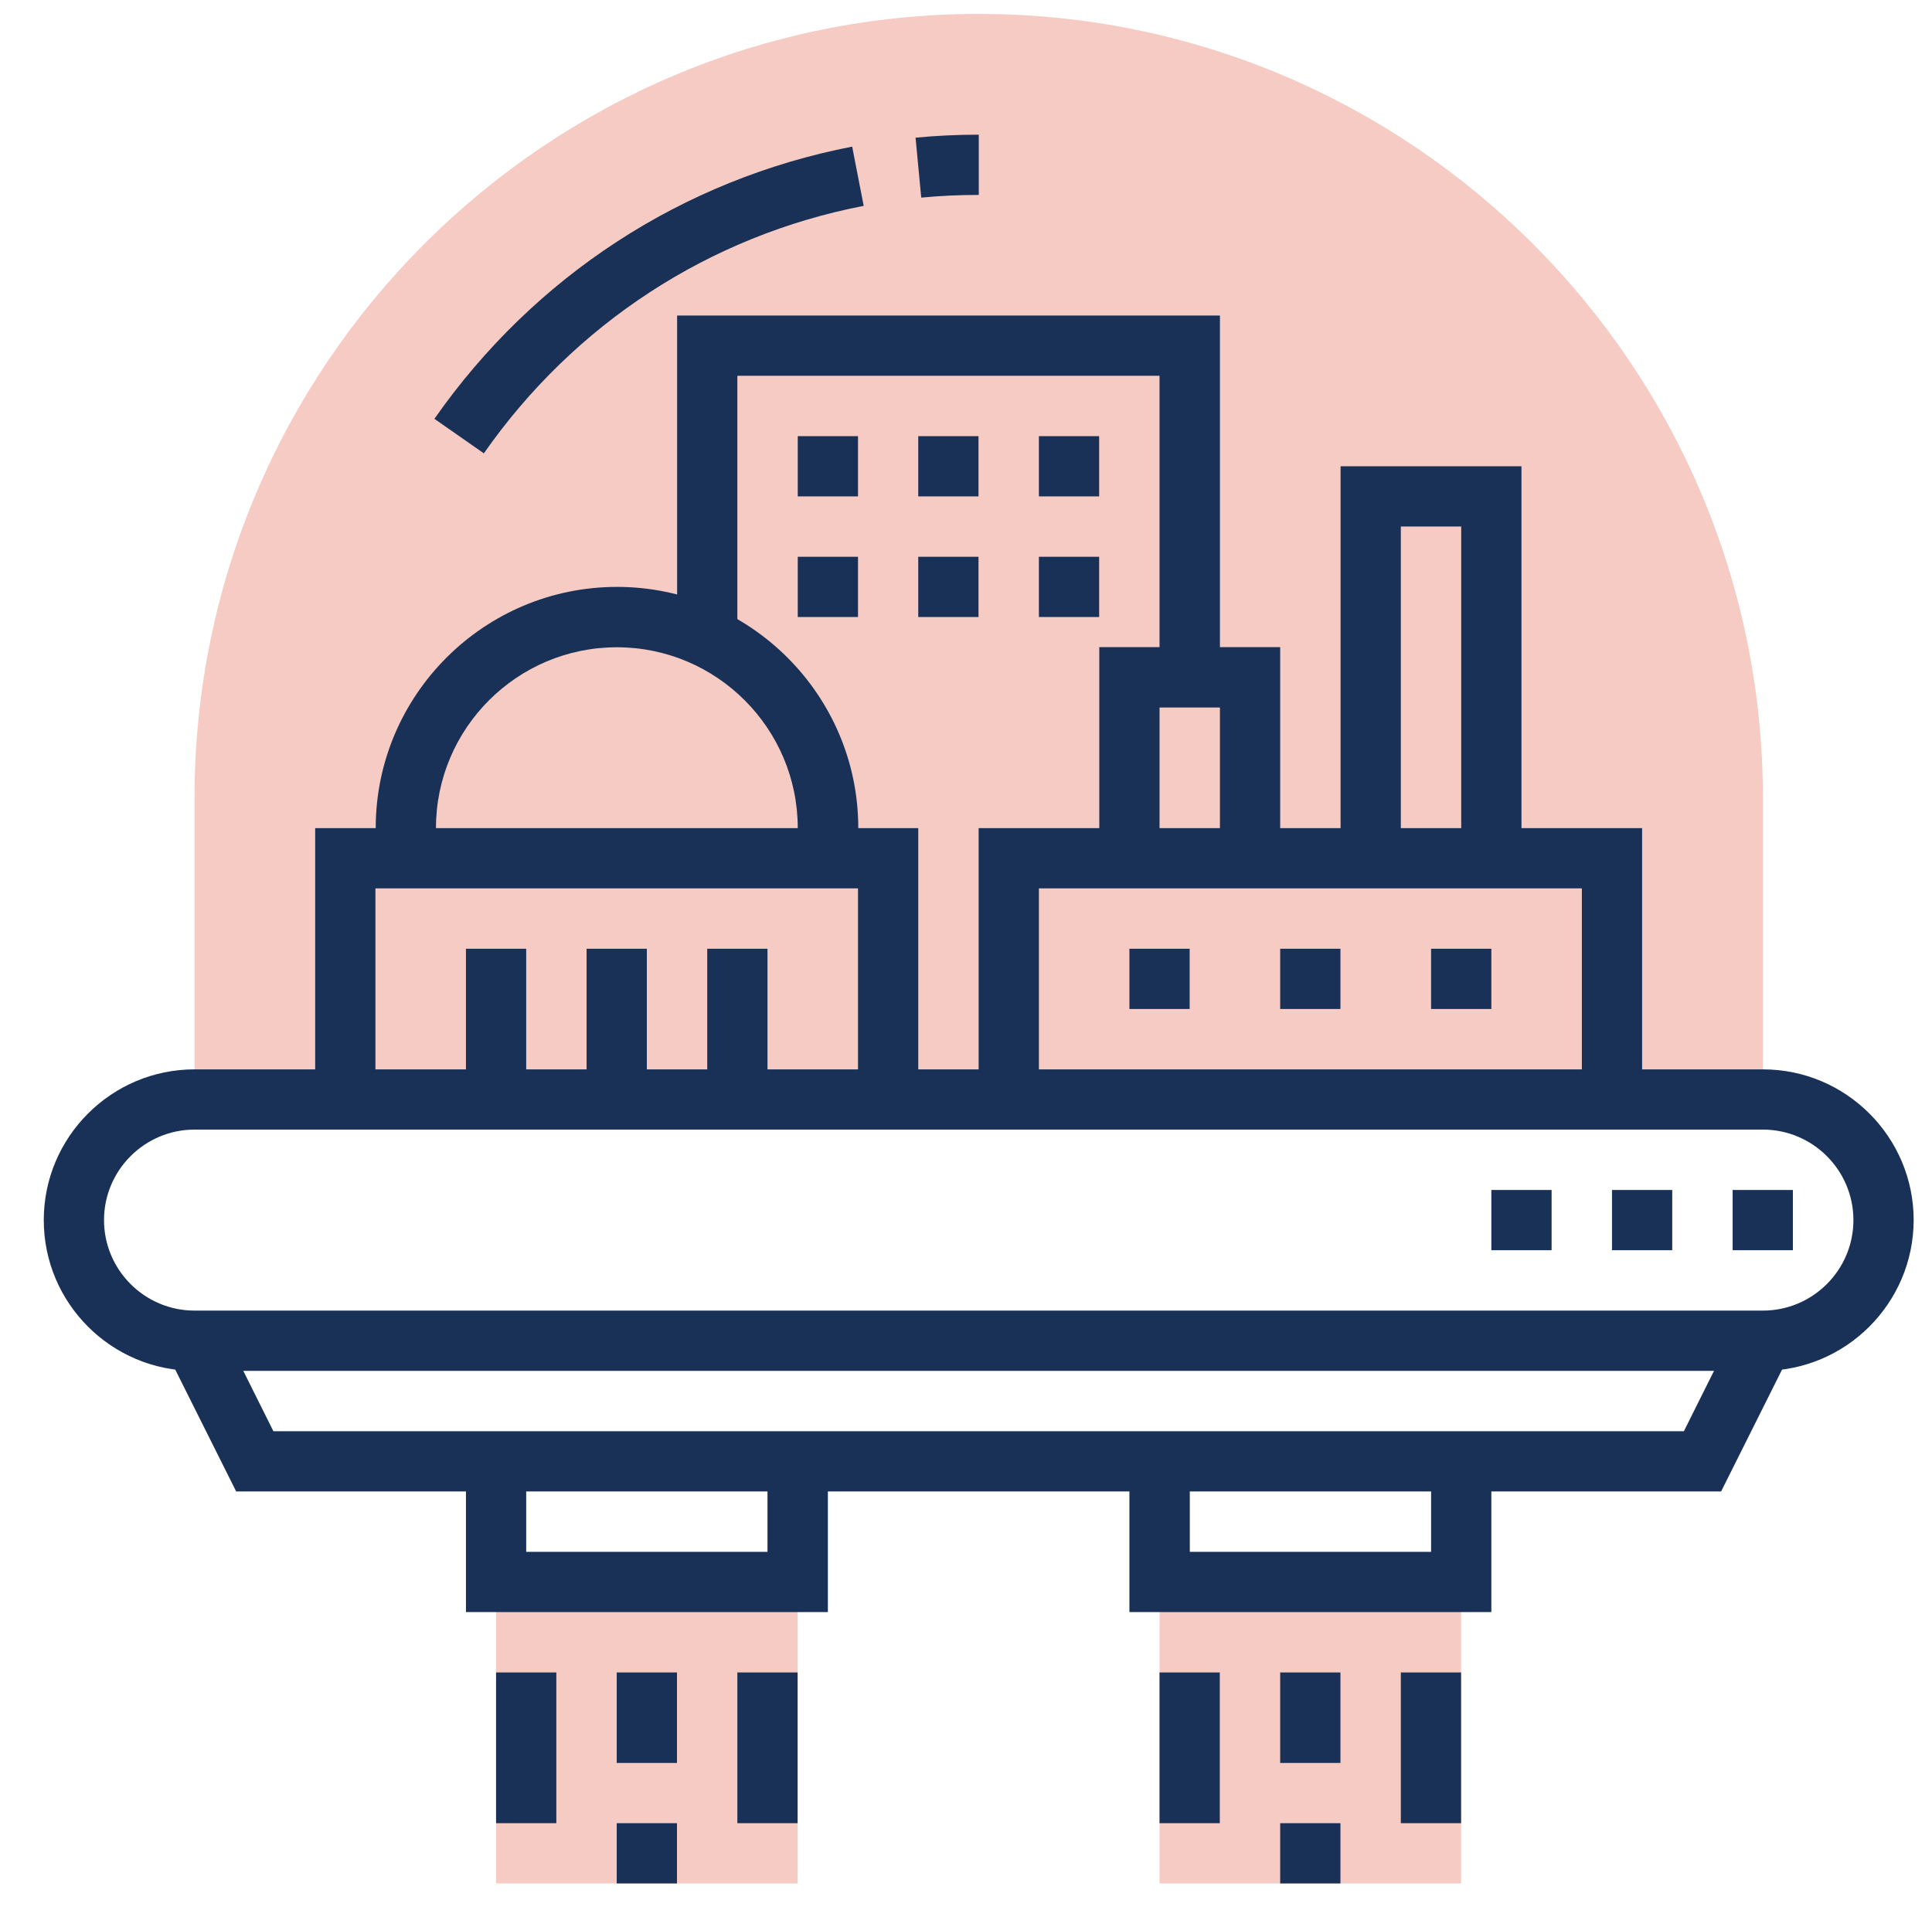 <?xml version="1.0" encoding="UTF-8"?> <!-- Generator: Adobe Illustrator 25.2.3, SVG Export Plug-In . SVG Version: 6.00 Build 0) --> <svg xmlns="http://www.w3.org/2000/svg" xmlns:xlink="http://www.w3.org/1999/xlink" version="1.1" id="Layer_1" x="0px" y="0px" viewBox="0 0 135.96 135.17" style="enable-background:new 0 0 135.96 135.17;" xml:space="preserve"> <style type="text/css"> .st0{fill:#F5CBC4;} .st1{fill:#1A3157;} </style> <g> <rect x="81.6" y="111.35" class="st0" width="21.22" height="21.22"></rect> </g> <g> <rect x="34.91" y="111.35" class="st0" width="21.22" height="21.22"></rect> </g> <g> <path class="st0" d="M68.87,0.98c-30.43,0-55.18,24.75-55.18,55.18v21.22h110.37V56.16C124.05,25.74,99.3,0.98,68.87,0.98z"></path> </g> <g> <path class="st1" d="M124.05,96.49H13.69c-5.85,0-10.61-4.76-10.61-10.61c0-5.85,4.76-10.61,10.61-10.61h110.37 c5.85,0,10.61,4.76,10.61,10.61C134.66,91.73,129.9,96.49,124.05,96.49z M13.69,79.51c-3.51,0-6.37,2.86-6.37,6.37 s2.86,6.37,6.37,6.37h110.37c3.51,0,6.37-2.86,6.37-6.37s-2.86-6.37-6.37-6.37H13.69z"></path> </g> <g> <rect x="104.95" y="83.76" class="st1" width="4.24" height="4.24"></rect> </g> <g> <rect x="113.44" y="83.76" class="st1" width="4.24" height="4.24"></rect> </g> <g> <rect x="121.93" y="83.76" class="st1" width="4.24" height="4.24"></rect> </g> <g> <polygon class="st1" points="121.12,104.98 16.62,104.98 11.79,95.32 15.59,93.42 19.24,100.74 118.5,100.74 122.15,93.42 125.95,95.32 "></polygon> </g> <g> <polygon class="st1" points="58.26,113.47 32.79,113.47 32.79,102.86 37.03,102.86 37.03,109.23 54.01,109.23 54.01,102.86 58.26,102.86 "></polygon> </g> <g> <polygon class="st1" points="104.95,113.47 79.48,113.47 79.48,102.86 83.73,102.86 83.73,109.23 100.71,109.23 100.71,102.86 104.95,102.86 "></polygon> </g> <g> <rect x="90.09" y="128.33" class="st1" width="4.24" height="4.24"></rect> </g> <g> <rect x="98.58" y="117.72" class="st1" width="4.24" height="10.61"></rect> </g> <g> <rect x="81.6" y="117.72" class="st1" width="4.24" height="10.61"></rect> </g> <g> <rect x="43.4" y="128.33" class="st1" width="4.24" height="4.24"></rect> </g> <g> <rect x="51.89" y="117.72" class="st1" width="4.24" height="10.61"></rect> </g> <g> <rect x="34.91" y="117.72" class="st1" width="4.24" height="10.61"></rect> </g> <g> <rect x="90.09" y="117.72" class="st1" width="4.24" height="6.37"></rect> </g> <g> <rect x="43.4" y="117.72" class="st1" width="4.24" height="6.37"></rect> </g> <g> <path class="st1" d="M34.05,31.91l-3.48-2.43c7.02-10.04,17.46-16.84,29.4-19.16l0.81,4.17C49.93,16.59,40.43,22.78,34.05,31.91z"></path> </g> <g> <path class="st1" d="M64.83,13.91l-0.4-4.22c1.47-0.14,2.97-0.21,4.45-0.21v4.24C67.52,13.72,66.16,13.78,64.83,13.91z"></path> </g> <g> <polygon class="st1" points="64.62,77.39 60.38,77.39 60.38,62.53 26.42,62.53 26.42,77.39 22.18,77.39 22.18,58.29 64.62,58.29 "></polygon> </g> <g> <rect x="32.79" y="66.78" class="st1" width="4.24" height="10.61"></rect> </g> <g> <rect x="41.28" y="66.78" class="st1" width="4.24" height="10.61"></rect> </g> <g> <rect x="49.77" y="66.78" class="st1" width="4.24" height="10.61"></rect> </g> <g> <path class="st1" d="M60.38,60.41h-4.24v-2.12c0-7.02-5.71-12.73-12.73-12.73s-12.73,5.71-12.73,12.73v2.12h-4.24v-2.12 c0-9.36,7.62-16.98,16.98-16.98s16.98,7.62,16.98,16.98V60.41z"></path> </g> <g> <polygon class="st1" points="115.56,77.39 111.32,77.39 111.32,62.53 73.11,62.53 73.11,77.39 68.87,77.39 68.87,58.29 115.56,58.29 "></polygon> </g> <g> <rect x="90.09" y="66.78" class="st1" width="4.24" height="4.24"></rect> </g> <g> <rect x="100.71" y="66.78" class="st1" width="4.24" height="4.24"></rect> </g> <g> <rect x="79.48" y="66.78" class="st1" width="4.24" height="4.24"></rect> </g> <g> <rect x="56.14" y="30.7" class="st1" width="4.24" height="4.24"></rect> </g> <g> <rect x="64.62" y="30.7" class="st1" width="4.24" height="4.24"></rect> </g> <g> <rect x="73.11" y="30.7" class="st1" width="4.24" height="4.24"></rect> </g> <g> <rect x="56.14" y="39.19" class="st1" width="4.24" height="4.24"></rect> </g> <g> <rect x="64.62" y="39.19" class="st1" width="4.24" height="4.24"></rect> </g> <g> <rect x="73.11" y="39.19" class="st1" width="4.24" height="4.24"></rect> </g> <g> <polygon class="st1" points="107.07,60.41 102.83,60.41 102.83,37.06 98.58,37.06 98.58,60.41 94.34,60.41 94.34,32.82 107.07,32.82 "></polygon> </g> <g> <polygon class="st1" points="90.09,60.41 85.85,60.41 85.85,49.8 81.6,49.8 81.6,60.41 77.36,60.41 77.36,45.55 90.09,45.55 "></polygon> </g> <g> <polygon class="st1" points="85.85,47.68 81.6,47.68 81.6,26.45 51.89,26.45 51.89,45.55 47.65,45.55 47.65,22.21 85.85,22.21 "></polygon> </g> </svg> 